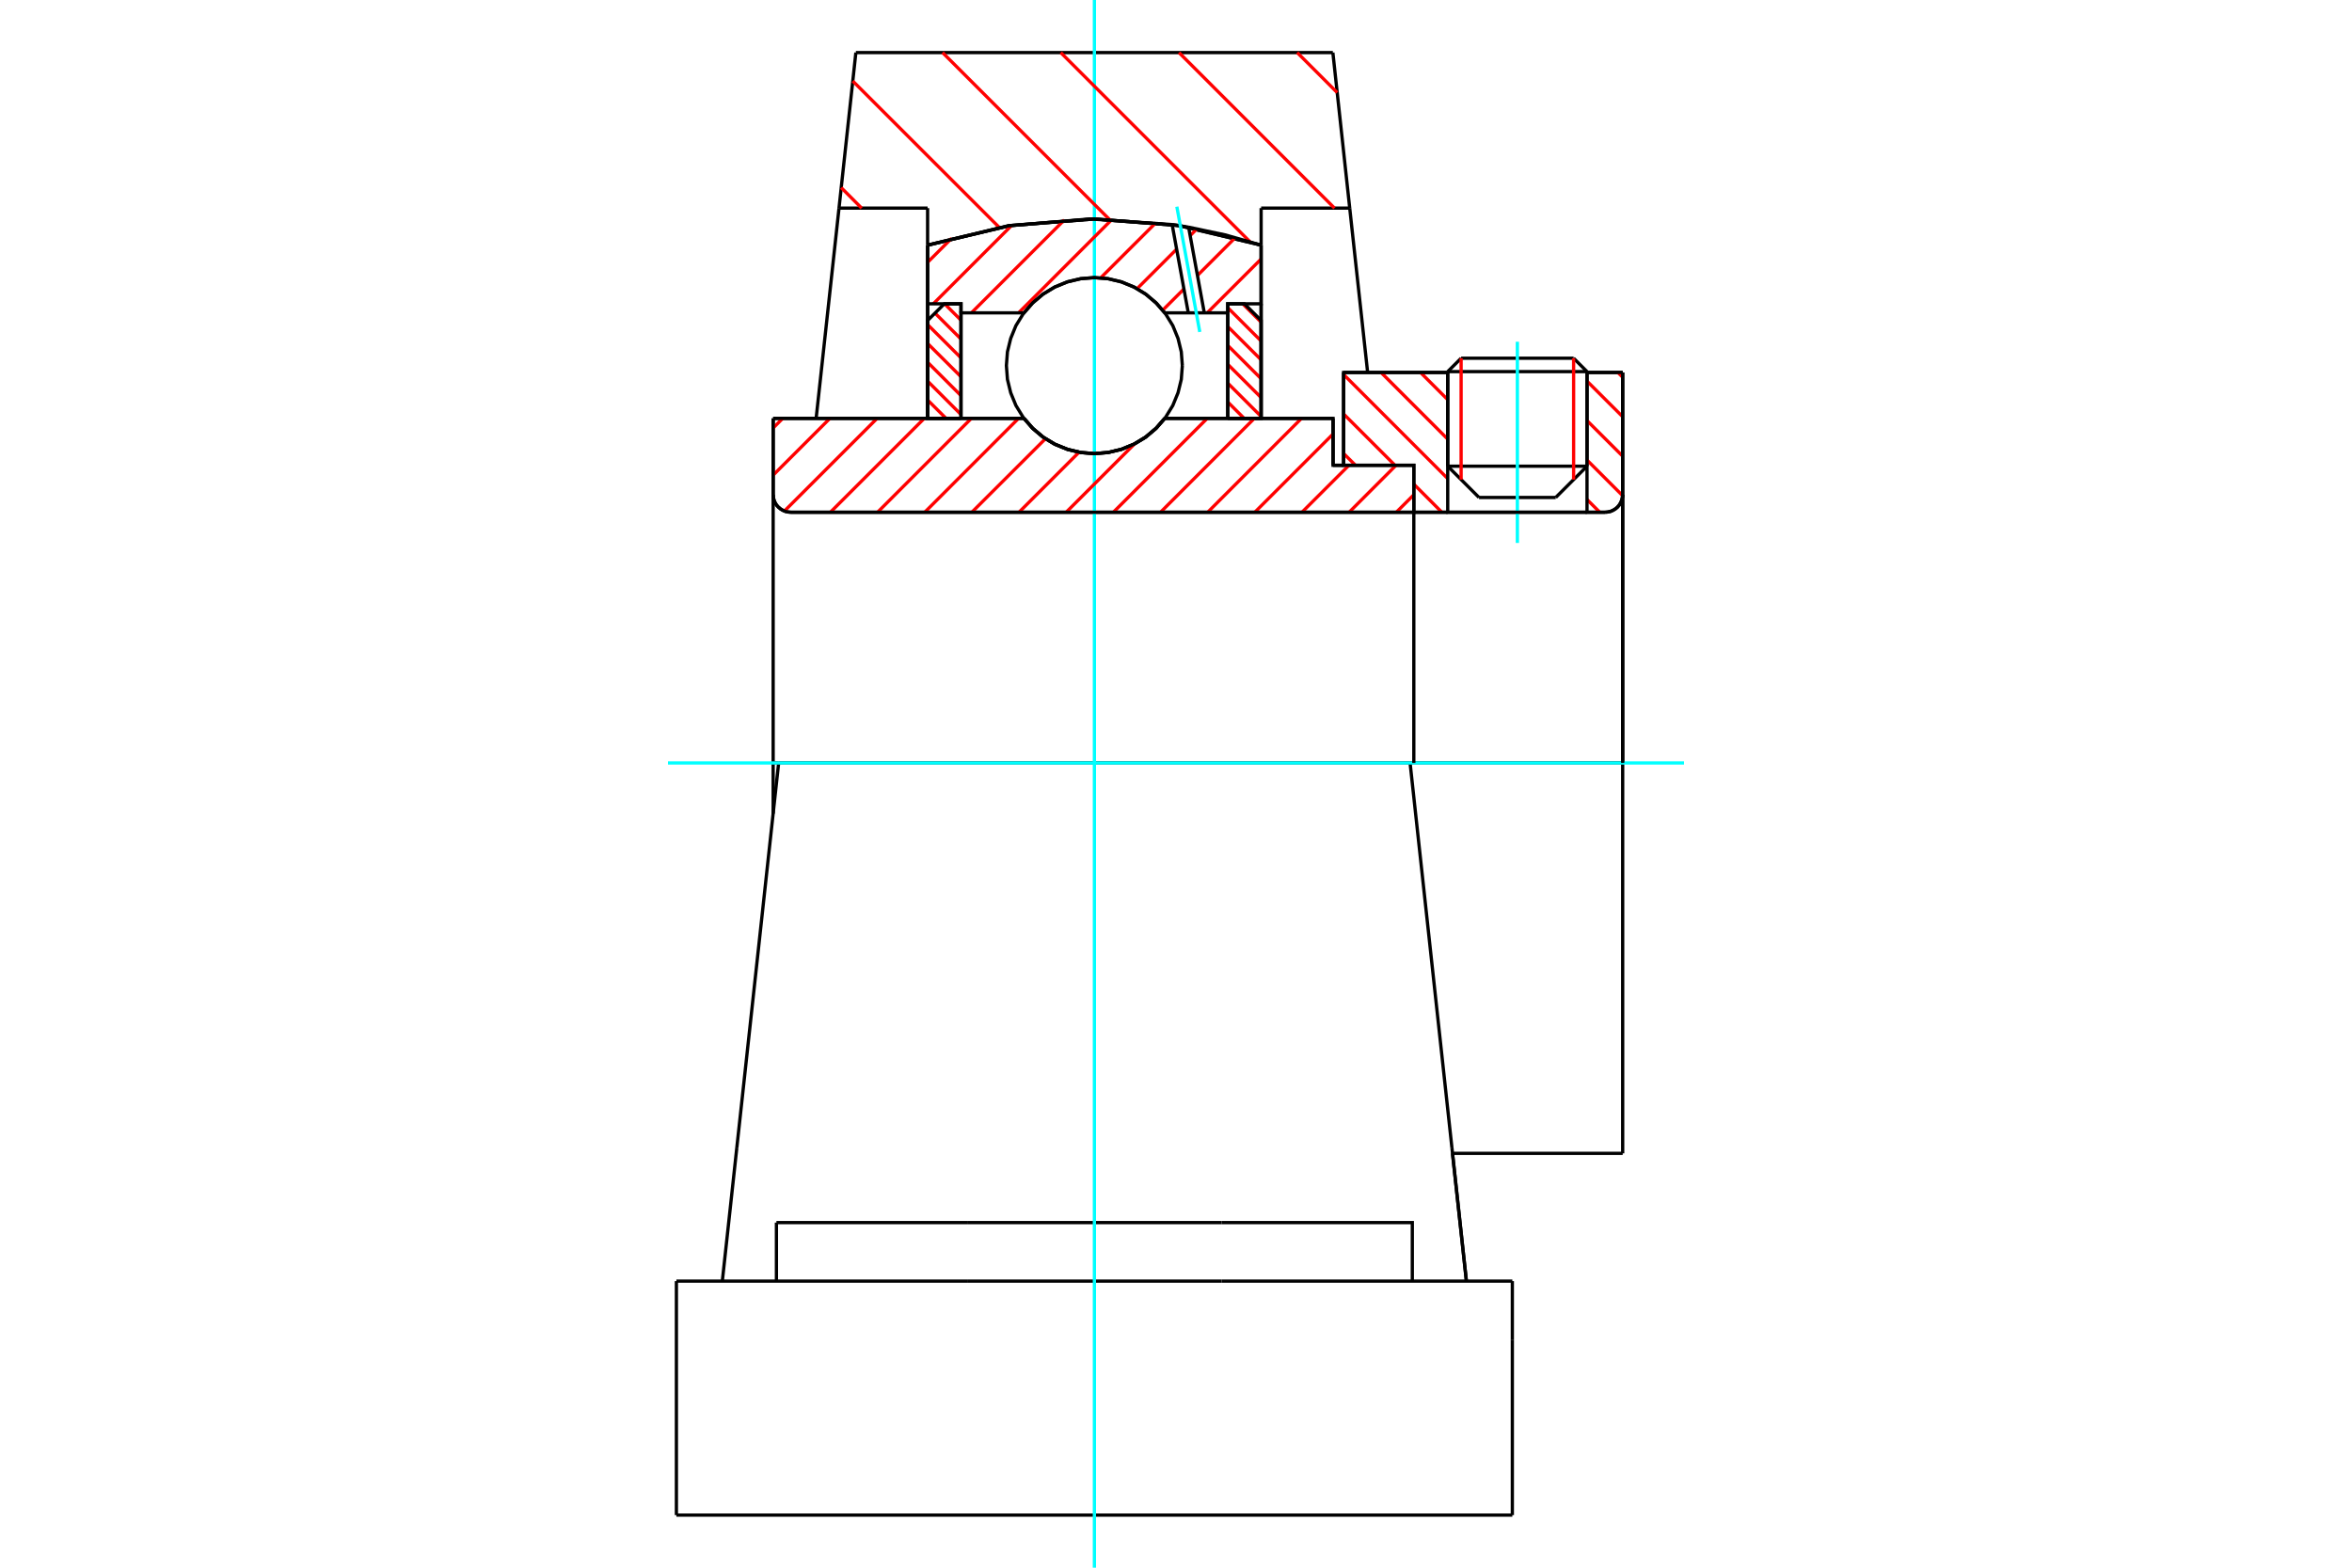 <?xml version="1.0" standalone="no"?>
<!DOCTYPE svg PUBLIC "-//W3C//DTD SVG 1.1//EN"
	"http://www.w3.org/Graphics/SVG/1.1/DTD/svg11.dtd">
<svg xmlns="http://www.w3.org/2000/svg" height="100%" width="100%" viewBox="0 0 36000 24000">
	<rect x="-1800" y="-1200" width="39600" height="26400" style="fill:#FFF"/>
	<g style="fill:none; fill-rule:evenodd" transform="matrix(1 0 0 1 0 0)">
		<g style="fill:none; stroke:#000; stroke-width:50; shape-rendering:geometricPrecision">
			<line x1="20404" y1="7123" x2="20565" y2="7123"/>
			<line x1="20404" y1="6405" x2="20404" y2="7123"/>
			<line x1="11918" y1="11680" x2="11834" y2="11680"/>
			<line x1="11834" y1="12457" x2="11834" y2="11680"/>
			<line x1="11834" y1="6405" x2="15673" y2="6405"/>
			<line x1="17828" y1="6405" x2="20404" y2="6405"/>
			<polyline points="15673,6405 15810,6561 15970,6695 16148,6802 16341,6880 16543,6928 16751,6944 16958,6928 17160,6880 17353,6802 17531,6695 17691,6561 17828,6405"/>
			<polyline points="11834,7573 11837,7615 11847,7656 11863,7695 11885,7731 11913,7763 11945,7790 11981,7812 12020,7829 12061,7838 12103,7842"/>
			<line x1="11834" y1="7573" x2="11834" y2="11680"/>
			<line x1="11834" y1="7573" x2="11834" y2="6405"/>
			<line x1="24291" y1="7137" x2="24291" y2="5702"/>
			<line x1="23812" y1="7616" x2="24291" y2="7137"/>
			<line x1="22159" y1="7137" x2="22638" y2="7616"/>
			<line x1="22159" y1="5702" x2="22159" y2="7137"/>
			<line x1="22159" y1="5702" x2="20565" y2="5702"/>
			<line x1="20565" y1="7123" x2="20565" y2="5702"/>
			<line x1="24568" y1="7842" x2="12103" y2="7842"/>
			<polyline points="24568,7842 24610,7838 24651,7829 24690,7812 24726,7790 24758,7763 24785,7731 24807,7695 24823,7656 24833,7615 24837,7573"/>
			<line x1="24837" y1="5702" x2="24837" y2="7573"/>
			<line x1="24837" y1="5702" x2="24291" y2="5702"/>
			<polyline points="24837,17657 24837,11680 21583,11680"/>
			<line x1="24837" y1="7573" x2="24837" y2="11680"/>
			<line x1="22159" y1="7137" x2="24291" y2="7137"/>
			<line x1="24291" y1="5689" x2="22159" y2="5689"/>
			<line x1="22364" y1="5484" x2="24086" y2="5484"/>
			<line x1="23812" y1="7616" x2="22638" y2="7616"/>
			<line x1="22232" y1="17657" x2="24837" y2="17657"/>
			<line x1="22159" y1="5689" x2="22159" y2="5702"/>
			<line x1="24291" y1="5702" x2="24291" y2="5689"/>
			<line x1="22364" y1="5484" x2="22159" y2="5689"/>
			<line x1="24291" y1="5689" x2="24086" y2="5484"/>
			<line x1="21583" y1="11680" x2="11918" y2="11680"/>
			<line x1="20659" y1="3186" x2="19303" y2="3186"/>
			<line x1="20401" y1="805" x2="20659" y2="3186"/>
			<line x1="13100" y1="805" x2="20401" y2="805"/>
			<line x1="12842" y1="3186" x2="13100" y2="805"/>
			<line x1="14198" y1="3186" x2="12842" y2="3186"/>
			<line x1="14198" y1="3753" x2="14198" y2="3186"/>
			<polyline points="19303,3753 18042,3453 16751,3352 15459,3453 14198,3753"/>
			<line x1="19303" y1="3186" x2="19303" y2="3753"/>
			<line x1="14198" y1="6405" x2="14198" y2="3753"/>
			<line x1="12492" y1="6405" x2="12842" y2="3186"/>
			<line x1="19303" y1="3753" x2="19303" y2="6405"/>
			<line x1="10353" y1="23195" x2="23148" y2="23195"/>
			<line x1="11884" y1="19613" x2="11884" y2="18717"/>
			<line x1="14804" y1="18717" x2="11884" y2="18717"/>
			<line x1="14804" y1="19613" x2="18697" y2="19613"/>
			<line x1="18697" y1="18717" x2="14804" y2="18717"/>
			<polyline points="21617,19613 21617,18717 18697,18717"/>
			<line x1="22445" y1="19613" x2="22223" y2="17569"/>
			<line x1="11278" y1="17569" x2="11056" y2="19613"/>
			<line x1="18697" y1="19613" x2="23148" y2="19613"/>
			<line x1="22232" y1="17657" x2="22445" y2="19613"/>
			<line x1="20659" y1="3186" x2="20933" y2="5700"/>
			<line x1="11918" y1="11680" x2="11278" y2="17569"/>
			<line x1="23148" y1="20508" x2="23148" y2="19613"/>
			<line x1="23148" y1="23195" x2="23148" y2="20508"/>
			<polyline points="10353,23195 10353,20508 10353,19613"/>
			<line x1="22223" y1="17569" x2="21583" y2="11680"/>
			<line x1="10353" y1="19613" x2="14804" y2="19613"/>
		</g>
		<g style="fill:none; stroke:#0FF; stroke-width:50; shape-rendering:geometricPrecision">
			<line x1="23225" y1="8312" x2="23225" y2="5232"/>
			<line x1="16751" y1="24000" x2="16751" y2="0"/>
			<line x1="10224" y1="11680" x2="25776" y2="11680"/>
		</g>
		<g style="fill:none; stroke:#F00; stroke-width:50; shape-rendering:geometricPrecision">
			<line x1="19855" y1="805" x2="20467" y2="1417"/>
			<line x1="18046" y1="805" x2="20426" y2="3186"/>
			<line x1="16236" y1="805" x2="19136" y2="3705"/>
			<line x1="14427" y1="805" x2="16981" y2="3359"/>
			<line x1="13053" y1="1241" x2="15296" y2="3483"/>
			<line x1="12876" y1="2873" x2="13188" y2="3186"/>
		</g>
		<g style="fill:none; stroke:#000; stroke-width:50; shape-rendering:geometricPrecision">
			<polyline points="19303,3753 18042,3453 16751,3352 15459,3453 14198,3753"/>
		</g>
		<g style="fill:none; stroke:#F00; stroke-width:50; shape-rendering:geometricPrecision">
			<line x1="24086" y1="5484" x2="24086" y2="7342"/>
			<line x1="22364" y1="7342" x2="22364" y2="5484"/>
			<line x1="14198" y1="6124" x2="14480" y2="6405"/>
			<line x1="14198" y1="5835" x2="14709" y2="6346"/>
			<line x1="14198" y1="5546" x2="14709" y2="6057"/>
			<line x1="14198" y1="5258" x2="14709" y2="5768"/>
			<line x1="14198" y1="4969" x2="14709" y2="5479"/>
			<line x1="14311" y1="4793" x2="14709" y2="5191"/>
			<line x1="14458" y1="4651" x2="14709" y2="4902"/>
		</g>
		<g style="fill:none; stroke:#000; stroke-width:50; shape-rendering:geometricPrecision">
			<polyline points="14709,6405 14709,4651 14454,4651 14198,4906 14198,6405 14709,6405"/>
		</g>
		<g style="fill:none; stroke:#F00; stroke-width:50; shape-rendering:geometricPrecision">
			<line x1="19021" y1="4651" x2="19303" y2="4932"/>
			<line x1="18792" y1="4710" x2="19303" y2="5221"/>
			<line x1="18792" y1="4999" x2="19303" y2="5509"/>
			<line x1="18792" y1="5288" x2="19303" y2="5798"/>
			<line x1="18792" y1="5577" x2="19303" y2="6087"/>
			<line x1="18792" y1="5865" x2="19303" y2="6376"/>
			<line x1="18792" y1="6154" x2="19043" y2="6405"/>
		</g>
		<g style="fill:none; stroke:#000; stroke-width:50; shape-rendering:geometricPrecision">
			<polyline points="18792,6405 18792,4651 19047,4651 19303,4906 19303,6405 18792,6405"/>
			<polyline points="18097,5597 18081,5386 18031,5181 17951,4985 17840,4805 17703,4645 17542,4507 17362,4397 17167,4316 16961,4267 16751,4250 16540,4267 16334,4316 16139,4397 15959,4507 15798,4645 15661,4805 15550,4985 15470,5181 15420,5386 15404,5597 15420,5808 15470,6013 15550,6208 15661,6389 15798,6549 15959,6687 16139,6797 16334,6878 16540,6927 16751,6944 16961,6927 17167,6878 17362,6797 17542,6687 17703,6549 17840,6389 17951,6208 18031,6013 18081,5808 18097,5597"/>
		</g>
		<g style="fill:none; stroke:#F00; stroke-width:50; shape-rendering:geometricPrecision">
			<line x1="24763" y1="5702" x2="24837" y2="5776"/>
			<line x1="24291" y1="5835" x2="24837" y2="6380"/>
			<line x1="24291" y1="6439" x2="24837" y2="6984"/>
			<line x1="24291" y1="7043" x2="24836" y2="7588"/>
			<line x1="24291" y1="7647" x2="24486" y2="7842"/>
			<line x1="21742" y1="5702" x2="22159" y2="6119"/>
			<line x1="21138" y1="5702" x2="22159" y2="6723"/>
			<line x1="20565" y1="5733" x2="22159" y2="7327"/>
			<line x1="20565" y1="6337" x2="21351" y2="7123"/>
			<line x1="21640" y1="7412" x2="22069" y2="7842"/>
			<line x1="20565" y1="6942" x2="20747" y2="7123"/>
		</g>
		<g style="fill:none; stroke:#000; stroke-width:50; shape-rendering:geometricPrecision">
			<line x1="24837" y1="11680" x2="24837" y2="5702"/>
			<polyline points="24568,7842 24610,7838 24651,7829 24690,7812 24726,7790 24758,7763 24785,7731 24807,7695 24823,7656 24833,7615 24837,7573"/>
			<polyline points="24568,7842 24291,7842 24291,5702"/>
			<polyline points="24291,7842 22159,7842 22159,5702"/>
			<polyline points="22159,7842 21640,7842 21640,11680"/>
			<polyline points="21640,7842 21640,7123 20565,7123 20565,5702 22159,5702"/>
			<line x1="24291" y1="5702" x2="24837" y2="5702"/>
		</g>
		<g style="fill:none; stroke:#F00; stroke-width:50; shape-rendering:geometricPrecision">
			<line x1="19303" y1="3965" x2="18478" y2="4789"/>
			<line x1="18906" y1="3639" x2="18328" y2="4217"/>
			<line x1="18121" y1="4424" x2="17796" y2="4749"/>
			<line x1="18321" y1="3502" x2="18217" y2="3607"/>
			<line x1="18010" y1="3814" x2="17404" y2="4420"/>
			<line x1="17692" y1="3410" x2="16847" y2="4254"/>
			<line x1="17020" y1="3359" x2="15591" y2="4789"/>
			<line x1="16291" y1="3367" x2="14869" y2="4789"/>
			<line x1="15484" y1="3452" x2="14285" y2="4651"/>
			<line x1="14566" y1="3648" x2="14198" y2="4016"/>
		</g>
		<g style="fill:none; stroke:#000; stroke-width:50; shape-rendering:geometricPrecision">
			<polyline points="14198,6405 14198,4651 14198,3753"/>
			<polyline points="17941,3438 16682,3352 15425,3458 14198,3753"/>
			<polyline points="18193,3478 18067,3457 17941,3438"/>
			<polyline points="19303,3753 18753,3596 18193,3478"/>
			<polyline points="19303,3753 19303,4651 18792,4651 18792,4789 18792,6405"/>
			<polyline points="18792,4789 18433,4789 18188,4789 17828,4789 17691,4633 17531,4499 17353,4392 17160,4314 16958,4266 16751,4250 16543,4266 16341,4314 16148,4392 15970,4499 15810,4633 15673,4789 14709,4789 14709,6405"/>
			<polyline points="14709,4789 14709,4651 14198,4651"/>
			<line x1="19303" y1="4651" x2="19303" y2="6405"/>
		</g>
		<g style="fill:none; stroke:#0FF; stroke-width:50; shape-rendering:geometricPrecision">
			<line x1="18364" y1="5082" x2="18013" y2="3164"/>
		</g>
		<g style="fill:none; stroke:#000; stroke-width:50; shape-rendering:geometricPrecision">
			<line x1="18188" y1="4789" x2="17941" y2="3438"/>
			<line x1="18433" y1="4789" x2="18193" y2="3478"/>
		</g>
		<g style="fill:none; stroke:#F00; stroke-width:50; shape-rendering:geometricPrecision">
			<line x1="21640" y1="7574" x2="21372" y2="7842"/>
			<line x1="21368" y1="7123" x2="20650" y2="7842"/>
			<line x1="20647" y1="7123" x2="19928" y2="7842"/>
			<line x1="20404" y1="6644" x2="19206" y2="7842"/>
			<line x1="19921" y1="6405" x2="18485" y2="7842"/>
			<line x1="19199" y1="6405" x2="17763" y2="7842"/>
			<line x1="18478" y1="6405" x2="17041" y2="7842"/>
			<line x1="17367" y1="6794" x2="16319" y2="7842"/>
			<line x1="16516" y1="6923" x2="15597" y2="7842"/>
			<line x1="16002" y1="6716" x2="14875" y2="7842"/>
			<line x1="15590" y1="6405" x2="14154" y2="7842"/>
			<line x1="14868" y1="6405" x2="13432" y2="7842"/>
			<line x1="14147" y1="6405" x2="12710" y2="7842"/>
			<line x1="13425" y1="6405" x2="12006" y2="7824"/>
			<line x1="12703" y1="6405" x2="11834" y2="7274"/>
			<line x1="11981" y1="6405" x2="11834" y2="6552"/>
		</g>
		<g style="fill:none; stroke:#000; stroke-width:50; shape-rendering:geometricPrecision">
			<polyline points="11834,6405 11834,7573 11837,7615 11847,7656 11863,7695 11885,7731 11913,7763 11945,7790 11981,7812 12020,7829 12061,7838 12103,7842 21640,7842 21640,7123 20404,7123 20404,6405 17828,6405"/>
			<polyline points="15673,6405 15810,6561 15970,6695 16148,6802 16341,6880 16543,6928 16751,6944 16958,6928 17160,6880 17353,6802 17531,6695 17691,6561 17828,6405"/>
			<polyline points="15673,6405 12345,6405 11834,6405"/>
		</g>
	</g>
</svg>
